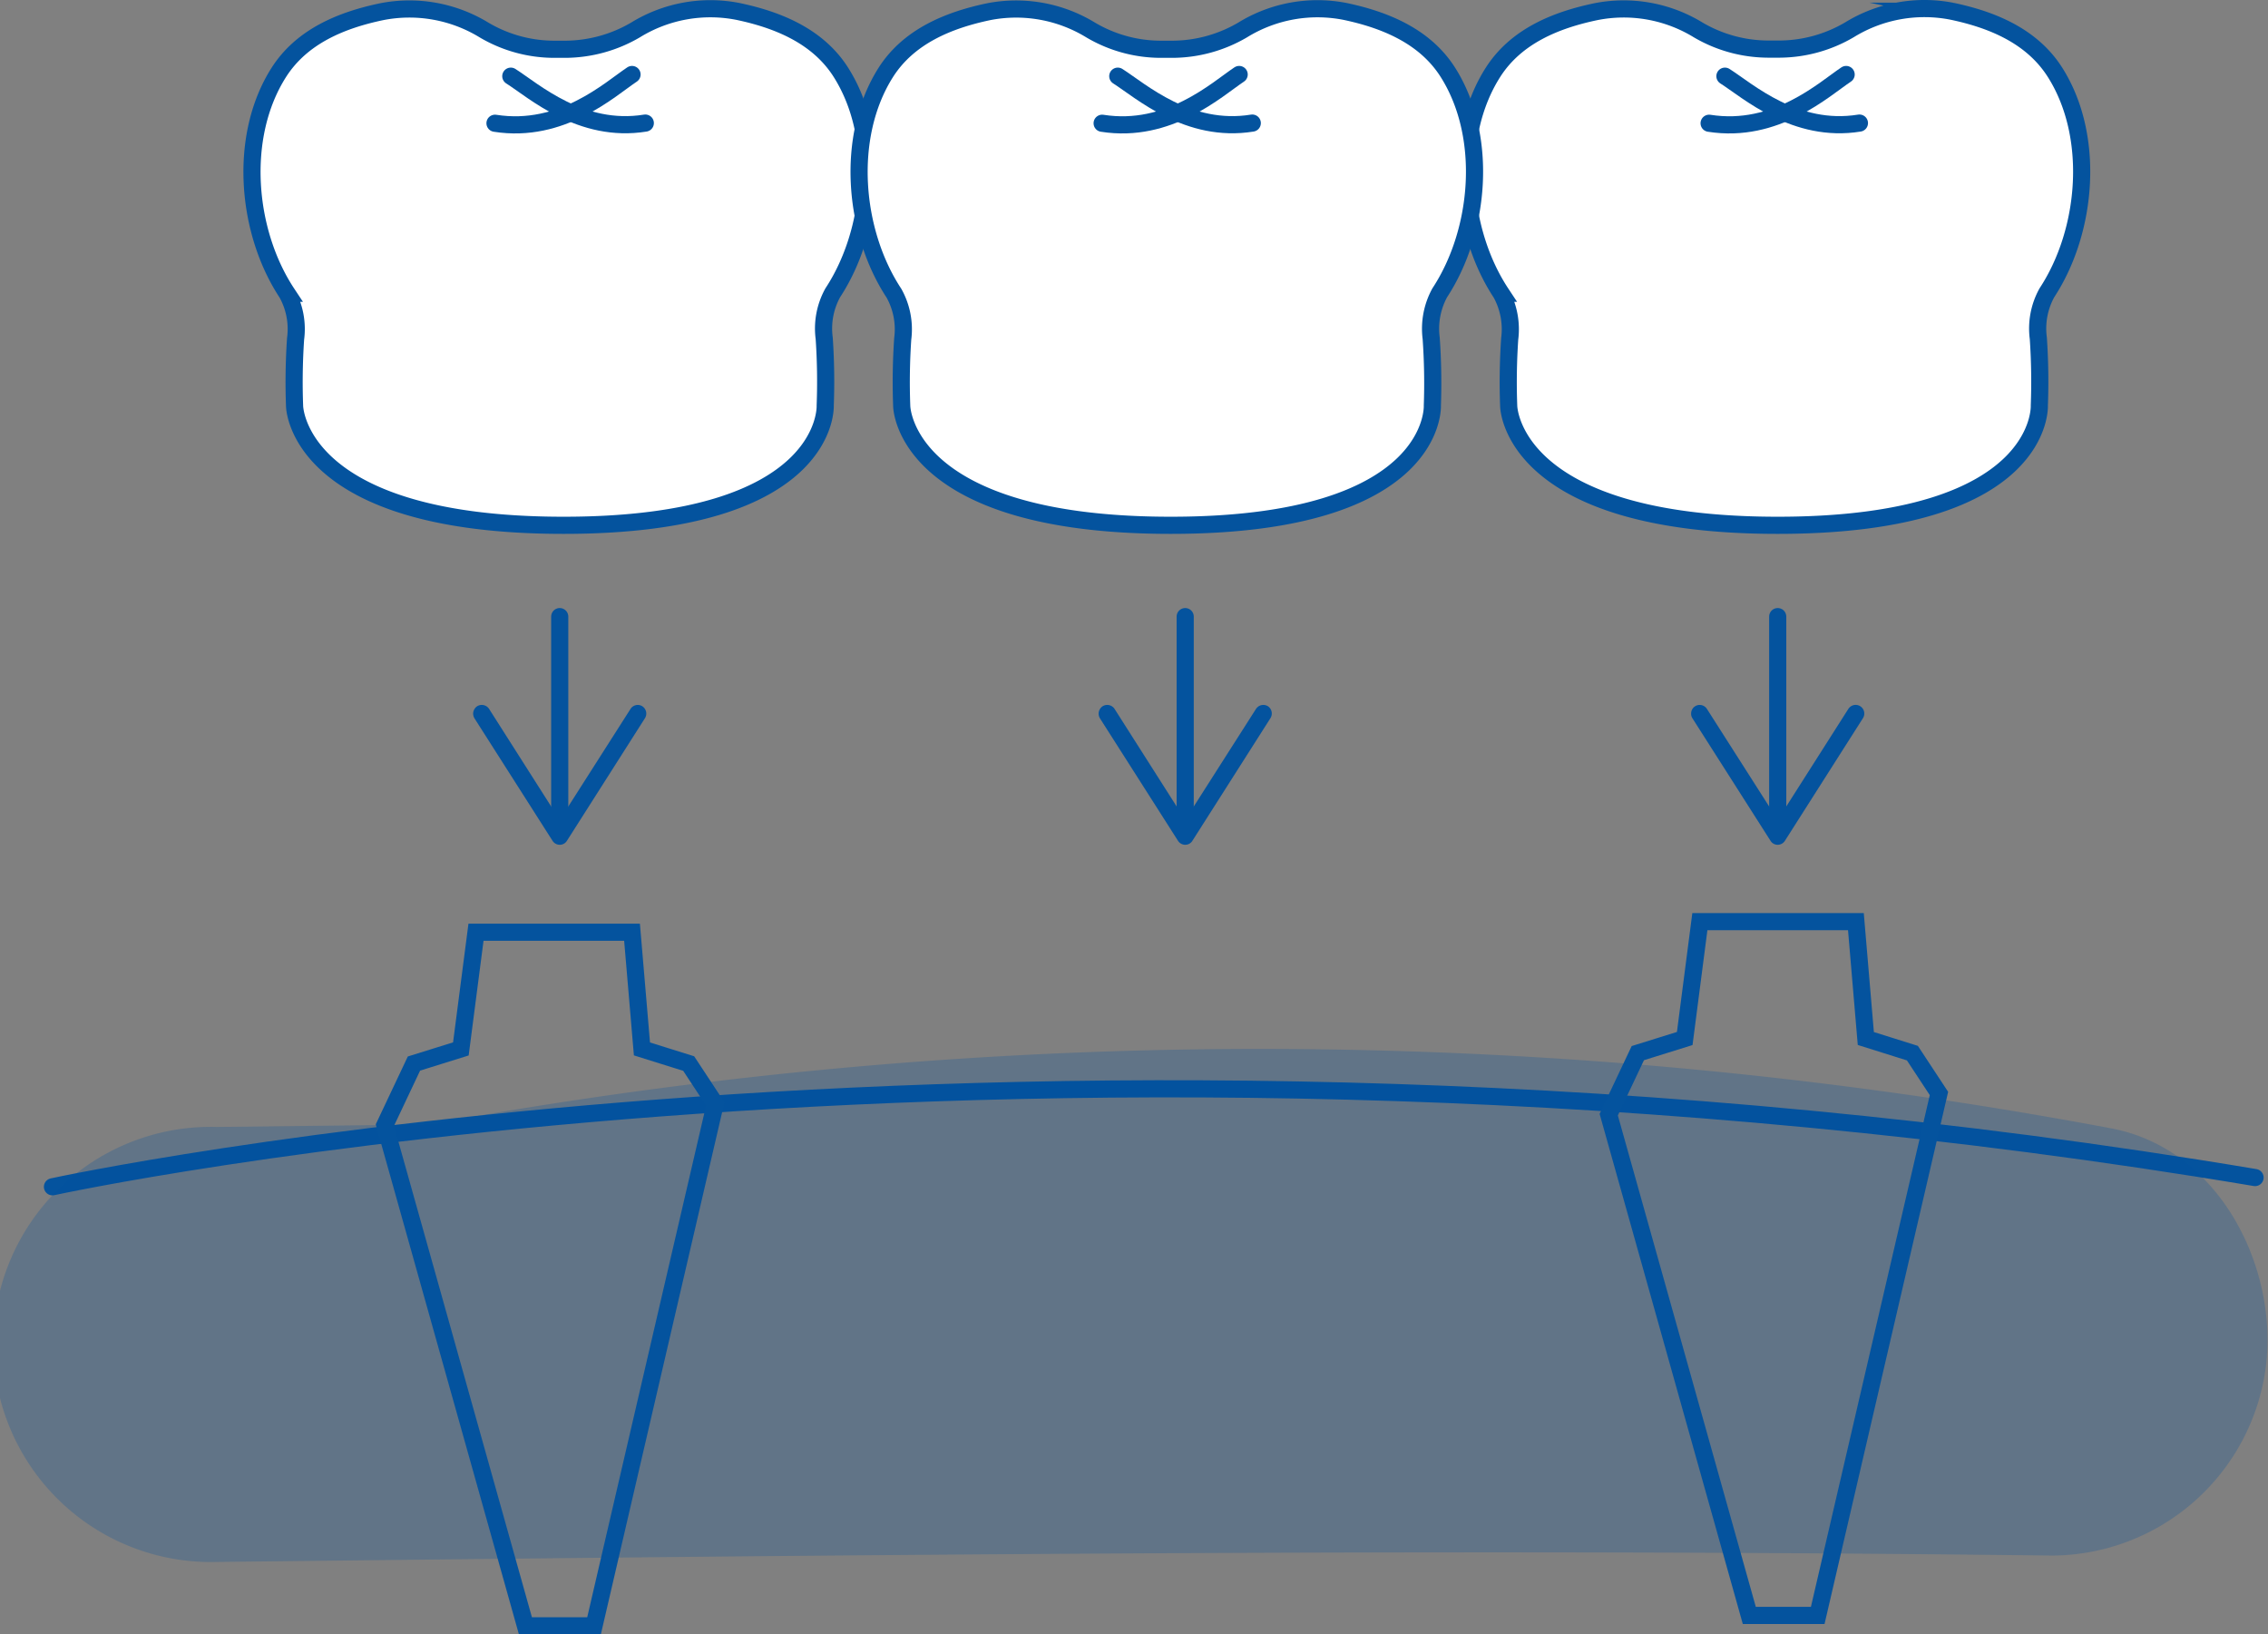 <svg xmlns="http://www.w3.org/2000/svg" viewBox="0 0 134.89 97.2"><rect x="0" y="0" width="134.89" height="97.2" fill="#808080" stroke="none"/><defs><style>.cls-1,.cls-4{fill:#fff;}.cls-1,.cls-2{stroke:#04539e;stroke-linecap:round;stroke-miterlimit:10;stroke-width:1.02px;}.cls-2{fill:none;}.cls-3,.cls-5{fill:#04539e;}.cls-3{opacity:0.24;}</style></defs><g id="Layer_2" data-name="Layer 2"><g id="number"><path class="cls-1" d="M49.08,24.12a37.94,37.94,0,0,0-.06-4,4.39,4.39,0,0,1,.51-2.71c2.41-3.67,2.9-9.32.47-13.13C48.62,2.12,46.22,1.17,43.89.68a8.49,8.49,0,0,0-6.09,1.1,8.34,8.34,0,0,1-4.14,1.15h-.74a8.21,8.21,0,0,1-4.14-1.15A8.51,8.51,0,0,0,22.68.7c-2.33.49-4.72,1.44-6.1,3.61-2.43,3.82-1.93,9.47.49,13.13a4.39,4.39,0,0,1,.51,2.71,37.94,37.94,0,0,0-.06,4s.09,7.09,16,7.09S49.08,24.12,49.08,24.12Z"/><path class="cls-2" d="M30.38,4.53c1.37.87,4.18,3.41,8,2.79"/><path class="cls-2" d="M37.59,4.43c-1.31.87-4.17,3.53-8.15,2.9"/><path class="cls-1" d="M121.29,24.12a37.94,37.94,0,0,0-.06-4,4.39,4.39,0,0,1,.51-2.71c2.41-3.67,2.9-9.32.47-13.13-1.39-2.17-3.78-3.12-6.11-3.61a8.51,8.51,0,0,0-6.1,1.1,8.28,8.28,0,0,1-4.13,1.15h-.74A8.27,8.27,0,0,1,101,1.78,8.48,8.48,0,0,0,94.89.7c-2.33.49-4.72,1.44-6.1,3.61-2.43,3.82-1.93,9.47.49,13.13a4.46,4.46,0,0,1,.51,2.71,37.94,37.94,0,0,0-.06,4s.09,7.09,16,7.09S121.29,24.12,121.29,24.12Z"/><path class="cls-2" d="M102.59,4.53c1.37.87,4.18,3.41,8,2.79"/><path class="cls-2" d="M109.8,4.43c-1.31.87-4.17,3.53-8.15,2.9"/><path class="cls-1" d="M85.19,24.12a38,38,0,0,0-.07-4,4.46,4.46,0,0,1,.51-2.71c2.41-3.67,2.9-9.32.47-13.13C84.72,2.12,82.32,1.17,80,.68a8.49,8.49,0,0,0-6.09,1.1,8.31,8.31,0,0,1-4.14,1.15H69a8.21,8.21,0,0,1-4.14-1.15A8.5,8.5,0,0,0,58.78.7c-2.32.49-4.72,1.44-6.1,3.61-2.42,3.82-1.92,9.47.49,13.13a4.4,4.4,0,0,1,.52,2.71,37.94,37.94,0,0,0-.06,4s.08,7.09,16,7.09S85.19,24.12,85.19,24.12Z"/><path class="cls-2" d="M66.48,4.53c1.37.87,4.18,3.41,8,2.79"/><path class="cls-2" d="M73.7,4.43c-1.31.87-4.18,3.53-8.15,2.9"/><path class="cls-2" d="M3.12,70.58s58.34-12.74,131-.55"/><path class="cls-3" d="M125.54,67.1a273.65,273.65,0,0,0-98.64-.47,10,10,0,0,0-1,.24l-13,.15a12.94,12.94,0,1,0,0,25.87c36.38-.41,72.77-.82,109.16-.38a12.88,12.88,0,0,0,12.7-11.22C135.51,75.38,132,68.3,125.54,67.1Z"/><polygon class="cls-2" points="22.89 66.91 24.62 63.25 27.41 62.38 28.31 55.44 37.59 55.44 38.18 62.38 40.96 63.25 42.54 65.65 35.33 96.69 31.25 96.69 22.89 66.91"/><polygon class="cls-2" points="95.68 66.29 97.41 62.63 100.2 61.76 101.1 54.81 110.38 54.81 110.97 61.76 113.74 62.63 115.32 65.03 108.11 96.07 104.04 96.07 95.68 66.29"/><line class="cls-4" x1="33.29" y1="36.67" x2="33.29" y2="50.23"/><line class="cls-2" x1="33.29" y1="36.67" x2="33.29" y2="49"/><path class="cls-5" d="M28.38,42a.52.52,0,0,1,.71.16l4.2,6.6,4.21-6.6a.51.51,0,0,1,.7-.16.52.52,0,0,1,.16.71L33.72,50a.5.5,0,0,1-.43.24.51.51,0,0,1-.43-.24l-4.64-7.28a.56.56,0,0,1-.08-.27A.54.54,0,0,1,28.38,42Z"/><line class="cls-4" x1="70.49" y1="36.67" x2="70.49" y2="50.23"/><line class="cls-2" x1="70.49" y1="36.67" x2="70.49" y2="49"/><path class="cls-5" d="M65.58,42a.52.52,0,0,1,.71.16l4.2,6.6,4.21-6.6a.52.52,0,0,1,.71-.16.52.52,0,0,1,.15.71L70.92,50a.5.5,0,0,1-.43.24.51.51,0,0,1-.43-.24l-4.64-7.28a.56.56,0,0,1-.08-.27A.54.54,0,0,1,65.58,42Z"/><line class="cls-4" x1="105.73" y1="36.67" x2="105.73" y2="50.23"/><line class="cls-2" x1="105.73" y1="36.67" x2="105.73" y2="49"/><path class="cls-5" d="M100.82,42a.51.51,0,0,1,.7.16l4.21,6.6,4.2-6.6a.51.51,0,0,1,.87.55L106.16,50a.51.51,0,0,1-.43.24.5.5,0,0,1-.43-.24l-4.64-7.28a.47.47,0,0,1-.08-.27A.51.51,0,0,1,100.82,42Z"/></g></g></svg>